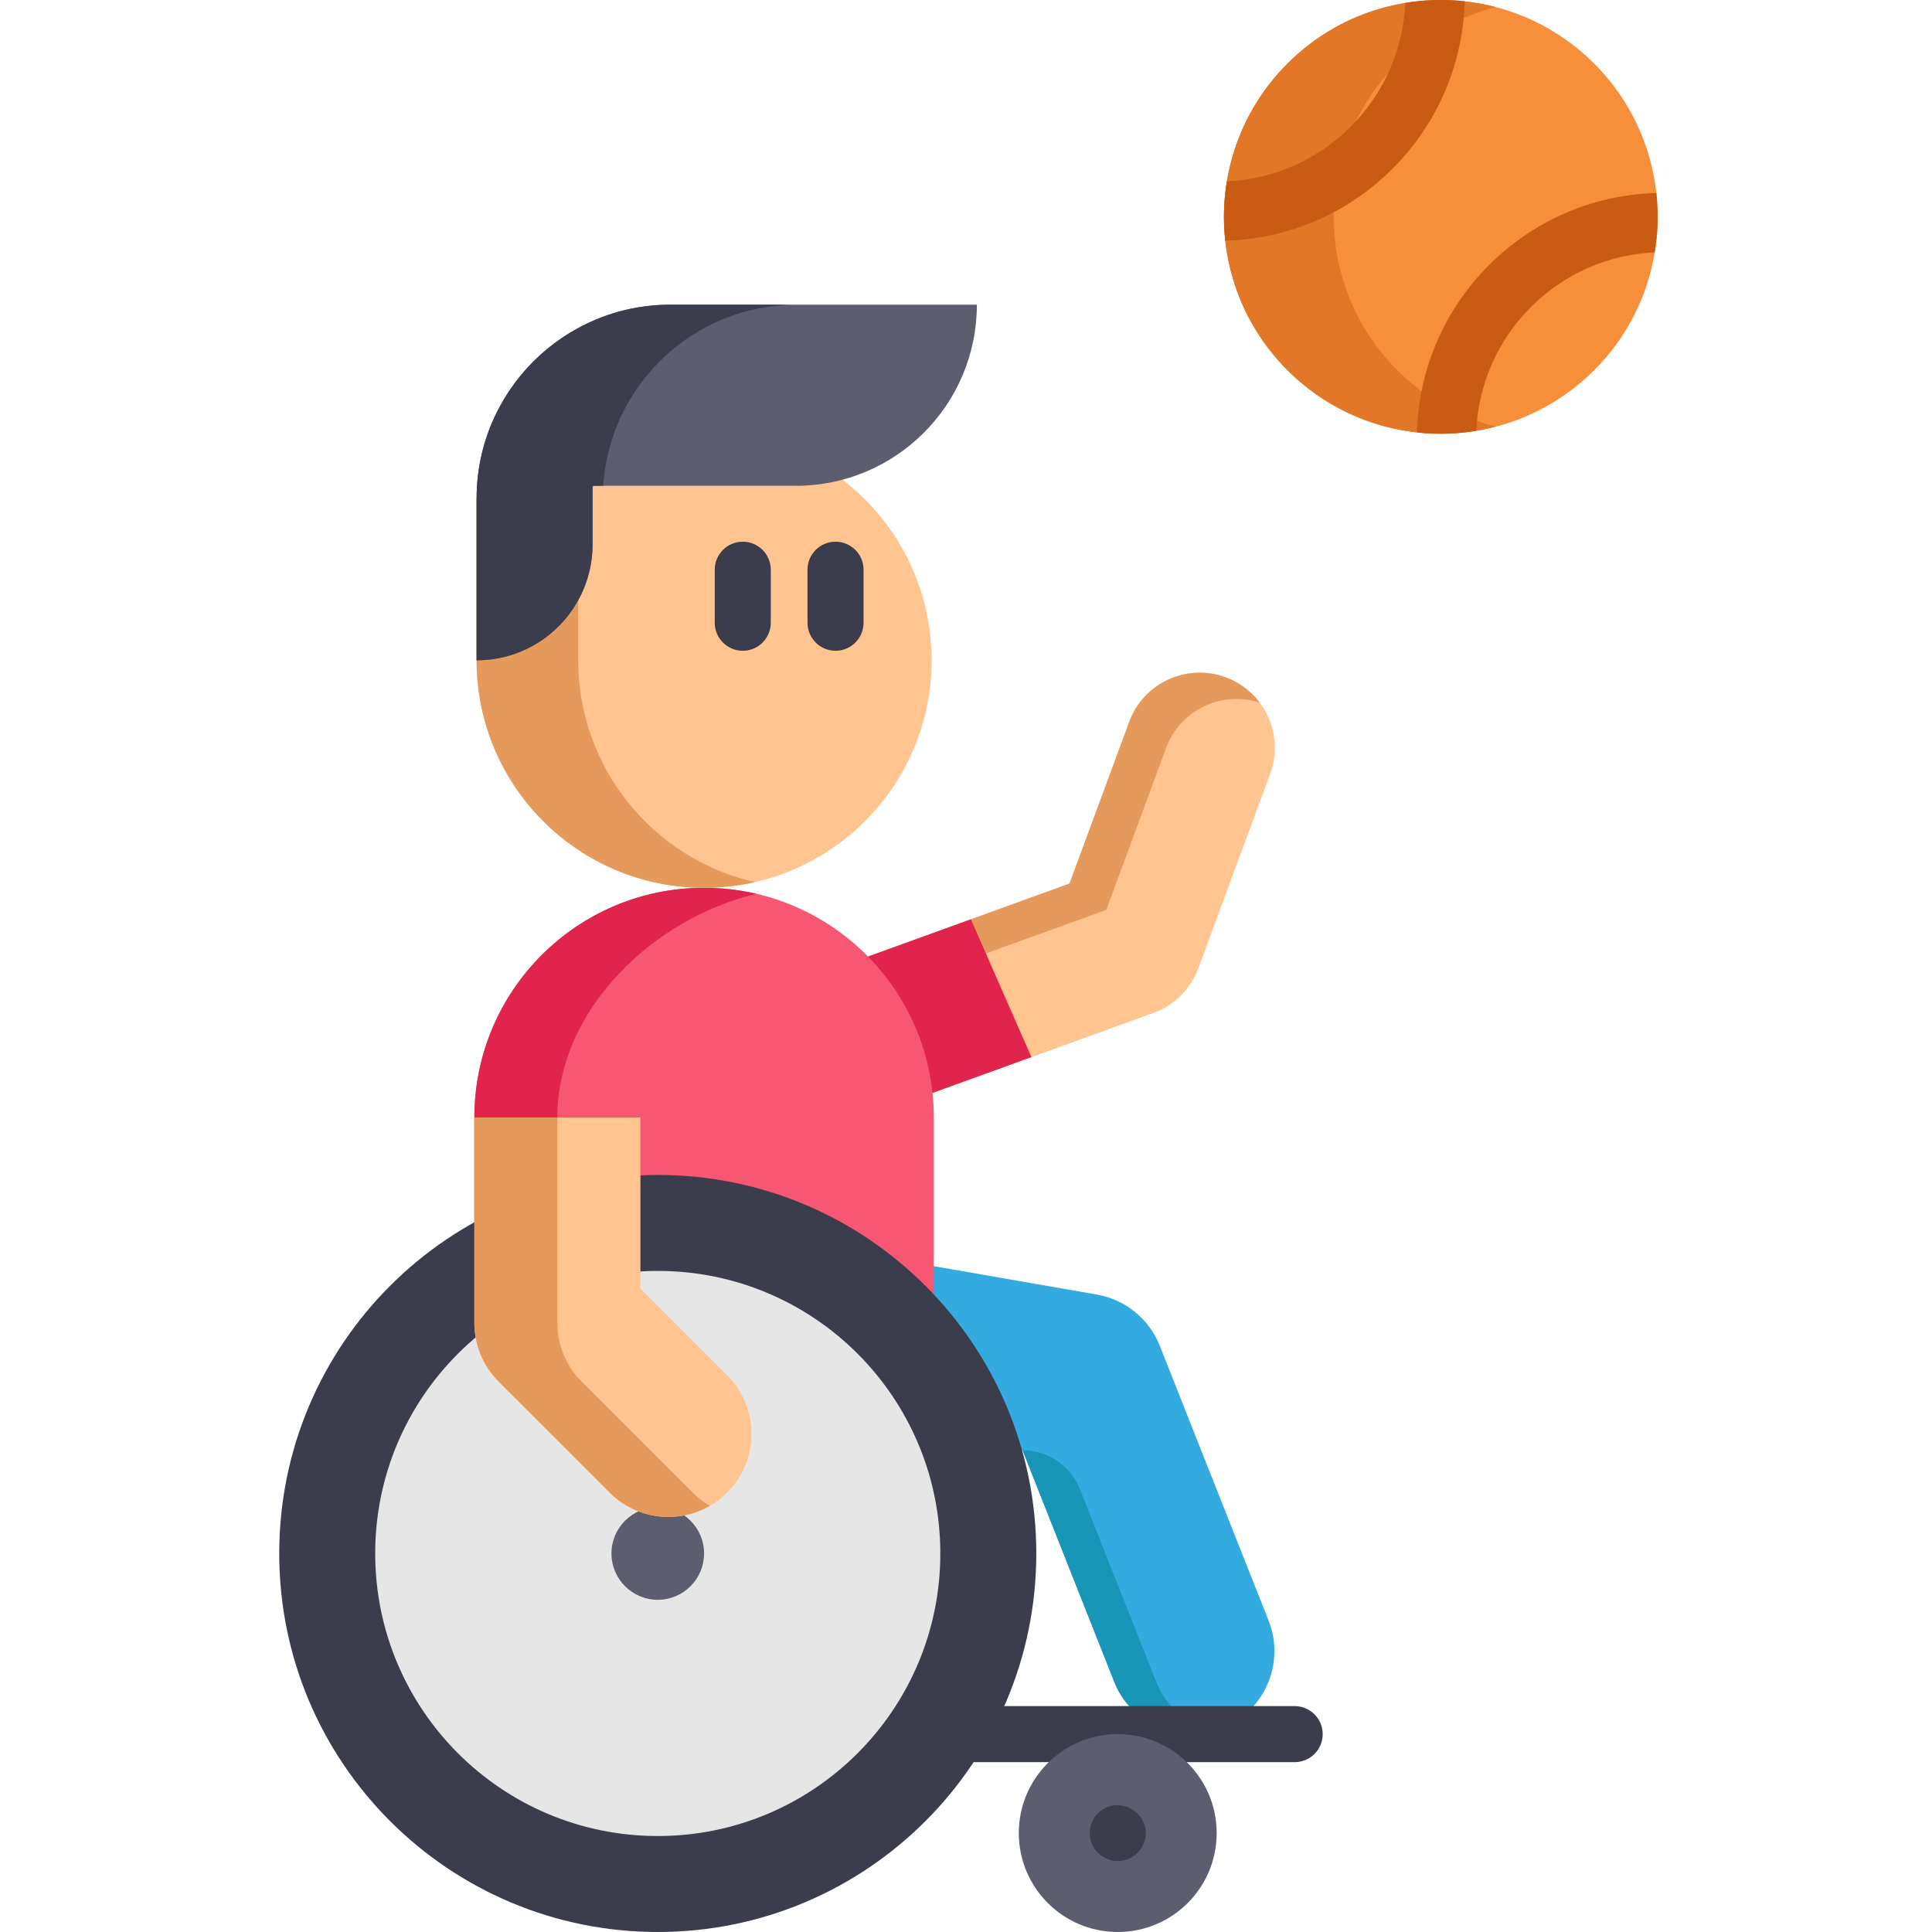 <svg xmlns="http://www.w3.org/2000/svg" height="512pt" viewBox="-74 0 512 512" width="512pt"><path d="m133.871 302.602c-8.141 0-15.777-5.035-18.711-13.129-3.742-10.332 1.598-21.746 11.934-25.488l82.336-29.824 15.84-42.883c3.805-10.309 15.25-15.582 25.562-11.77 10.309 3.805 15.578 15.25 11.77 25.562l-19.039 51.547c-2.031 5.496-6.379 9.82-11.891 11.816l-91.023 32.973c-2.238.809-4.527 1.195-6.777 1.195zm0 0" fill="#ffc48f"></path><path d="m259.84 186.219c-10.105-3.309-21.102 1.957-24.82 12.023l-15.84 42.883-82.336 29.816c-10.324 3.75-15.68 15.156-11.93 25.496.691 1.906 1.637 3.633 2.797 5.172-5.625-1.832-10.379-6.148-12.547-12.137-3.75-10.34 1.594-21.746 11.93-25.496l82.336-29.816 15.836-42.883c3.812-10.316 15.25-15.586 25.566-11.773 3.73 1.375 6.801 3.75 9.008 6.715zm0 0" fill="#e59a5c"></path><path d="m199.336 280.141-58.688 21.262c-2.23.816-4.523 1.195-6.777 1.195-8.137 0-15.773-5.027-18.703-13.125-3.75-10.336 1.59-21.742 11.93-25.492l56.203-20.352zm0 0" fill="#e0244c"></path><path d="m364.52 66.879c-1.875 11.438-7.227 22.414-16.059 31.234-8.828 8.816-19.793 14.172-31.23 16.055-5.207.859-10.496.996-15.734.43-12.527-1.383-24.695-6.879-34.301-16.484-9.605-9.605-15.105-21.785-16.488-34.324-.574-5.227-.438-10.527.43-15.723 1.887-11.438 7.238-22.414 16.059-31.23 8.816-8.82 19.785-14.172 31.223-16.059 5.203-.871 10.504-1.004 15.742-.43 12.527 1.383 24.688 6.883 34.301 16.488 9.617 9.602 15.105 21.773 16.488 34.312.574 5.234.438 10.523-.43 15.73zm0 0" fill="#f78e39"></path><path d="m296.277 98.113c7.488 7.488 16.527 12.473 26.094 14.957-19.086 4.973-40.223-.012-55.18-14.957-22.445-22.445-22.445-58.832 0-81.277 14.957-14.957 36.094-19.945 55.18-14.969-9.566 2.48-18.605 7.469-26.094 14.969-22.445 22.445-22.445 58.832 0 81.277zm0 0" fill="#e27727"></path><path d="m364.52 66.879c-12.391.566-24.008 5.688-32.805 14.484-8.801 8.801-13.922 20.414-14.484 32.805-5.207.859-10.496.996-15.734.43.473-16.746 7.258-32.488 19.105-44.348 11.855-11.855 27.598-18.641 44.348-19.102.574 5.234.438 10.523-.43 15.73zm0 0" fill="#c95c12"></path><path d="m314.16.348c-.473 16.75-7.258 32.492-19.117 44.348-11.855 11.855-27.586 18.633-44.336 19.094-.574-5.227-.438-10.527.43-15.723 12.391-.562 24.008-5.688 32.805-14.484 8.789-8.797 13.91-20.414 14.477-32.805 5.203-.871 10.504-1.004 15.742-.43zm0 0" fill="#c95c12"></path><path d="m168.152 334.621 48.516 8.449c7.539 1.309 13.859 6.449 16.688 13.57l28.832 72.812c4.469 11.301-1.059 24.09-12.359 28.559-2.656 1.055-5.395 1.551-8.098 1.551-8.754 0-17.039-5.266-20.461-13.906l-24.293-61.344h-51.828" fill="#34abe0"></path><path d="m247.266 458.84c-1.836.492-3.695.723-5.535.723-8.754 0-17.039-5.262-20.461-13.906l-24.293-61.344c6.711 0 12.738 4.098 15.211 10.332l20.199 51.012c2.684 6.77 8.344 11.469 14.879 13.184zm0 0" fill="#1895b7"></path><path d="m269.098 466.988h-90.895c-4.102 0-7.426-3.324-7.426-7.426s3.324-7.426 7.426-7.426h90.895c4.102 0 7.43 3.324 7.43 7.426s-3.328 7.426-7.43 7.426zm0 0" fill="#3b3d4c"></path><path d="m51.715 330.371v-34.219c0-33.621 27.258-60.879 60.879-60.879 16.809 0 32.027 6.812 43.047 17.832 11.016 11.016 17.828 26.234 17.828 43.043v68.719" fill="#f75772"></path><path d="m126.496 236.867c-26.922 6.293-52.797 30.441-52.797 59.285v36.375l-21.984-2.156v-34.219c0-33.621 27.258-60.879 60.879-60.879 4.785 0 9.441.555 13.902 1.594zm0 0" fill="#e0244c"></path><path d="m149.266 127.121c14.363 11.02 23.621 28.355 23.621 47.859 0 33.305-26.992 60.297-60.297 60.297-33.297 0-60.289-26.992-60.289-60.297v-42.859l38.996-30.555zm0 0" fill="#ffc48f"></path><path d="m126.059 233.777c-4.332.984-8.836 1.504-13.469 1.504-33.293 0-60.285-26.992-60.285-60.297v-42.863l38.996-30.555 17.234 7.594-29.301 22.961v42.863c0 28.676 20.008 52.668 46.824 58.793zm0 0" fill="#e59a5c"></path><path d="m200.629 411.684c0 55.402-44.91 100.316-100.312 100.316s-100.316-44.914-100.316-100.316 44.914-100.312 100.316-100.312 100.312 44.91 100.312 100.312zm0 0" fill="#3b3d4c"></path><path d="m175.195 411.684c0 41.359-33.523 74.883-74.879 74.883-41.359 0-74.883-33.523-74.883-74.883 0-41.355 33.523-74.879 74.883-74.879 41.355 0 74.879 33.523 74.879 74.879zm0 0" fill="#e6e6e6"></path><path d="m112.59 411.684c0 6.781-5.496 12.277-12.273 12.277-6.781 0-12.277-5.496-12.277-12.277 0-6.777 5.496-12.273 12.277-12.273 6.777 0 12.273 5.496 12.273 12.273zm0 0" fill="#5c5e70"></path><path d="m52.305 132.121v42.863c16.969 0 30.73-13.758 30.73-30.73v-15.512h53.852c26.508 0 47.996-21.492 47.996-48h-81.203c-28.375 0-51.375 23.004-51.375 51.379zm0 0" fill="#5c5e70"></path><g fill="#3b3d4c"><path d="m137.129 80.742c-27.242 0-49.535 21.203-51.27 48h-2.824v15.508c0 8.492-3.441 16.168-9.004 21.73s-13.234 9.004-21.73 9.004v-42.863c0-28.375 23.008-51.379 51.383-51.379zm0 0"></path><path d="m122.84 172.461c-4.102 0-7.43-3.328-7.43-7.43v-14.047c0-4.102 3.328-7.426 7.43-7.426 4.102 0 7.426 3.324 7.426 7.426v14.047c0 4.102-3.324 7.43-7.426 7.43zm0 0"></path><path d="m147.422 172.461c-4.102 0-7.426-3.328-7.426-7.43v-14.047c0-4.102 3.324-7.426 7.426-7.426s7.43 3.324 7.43 7.426v14.047c0 4.102-3.328 7.43-7.43 7.43zm0 0"></path></g><path d="m95.719 296.148v45.324l22.973 22.973c8.59 8.59 8.59 22.523 0 31.117-4.297 4.293-9.93 6.441-15.559 6.441-5.633 0-11.262-2.148-15.559-6.441l-29.414-29.414c-4.129-4.129-6.445-9.727-6.445-15.559v-54.438" fill="#ffc48f"></path><path d="m114.125 399.062c-3.391 1.961-7.191 2.941-10.992 2.941-5.633 0-11.266-2.148-15.562-6.445l-29.414-29.41c-4.125-4.129-6.441-9.727-6.441-15.562v-54.434h21.984v54.434c0 5.836 2.316 11.434 6.445 15.562l29.41 29.41c1.402 1.402 2.941 2.57 4.57 3.504zm0 0" fill="#e59a5c"></path><path d="m248.434 485.781c0 14.48-11.738 26.219-26.219 26.219-14.48 0-26.219-11.738-26.219-26.219s11.738-26.219 26.219-26.219c14.48 0 26.219 11.738 26.219 26.219zm0 0" fill="#5c5e70"></path><path d="m222.215 493.207c-3.039 0-5.836-1.922-6.926-4.754-1.133-2.945-.238-6.41 2.211-8.414 5.285-4.309 13.34.488 11.996 7.195-.688 3.43-3.777 5.973-7.281 5.973zm0 0" fill="#3b3d4c"></path></svg>